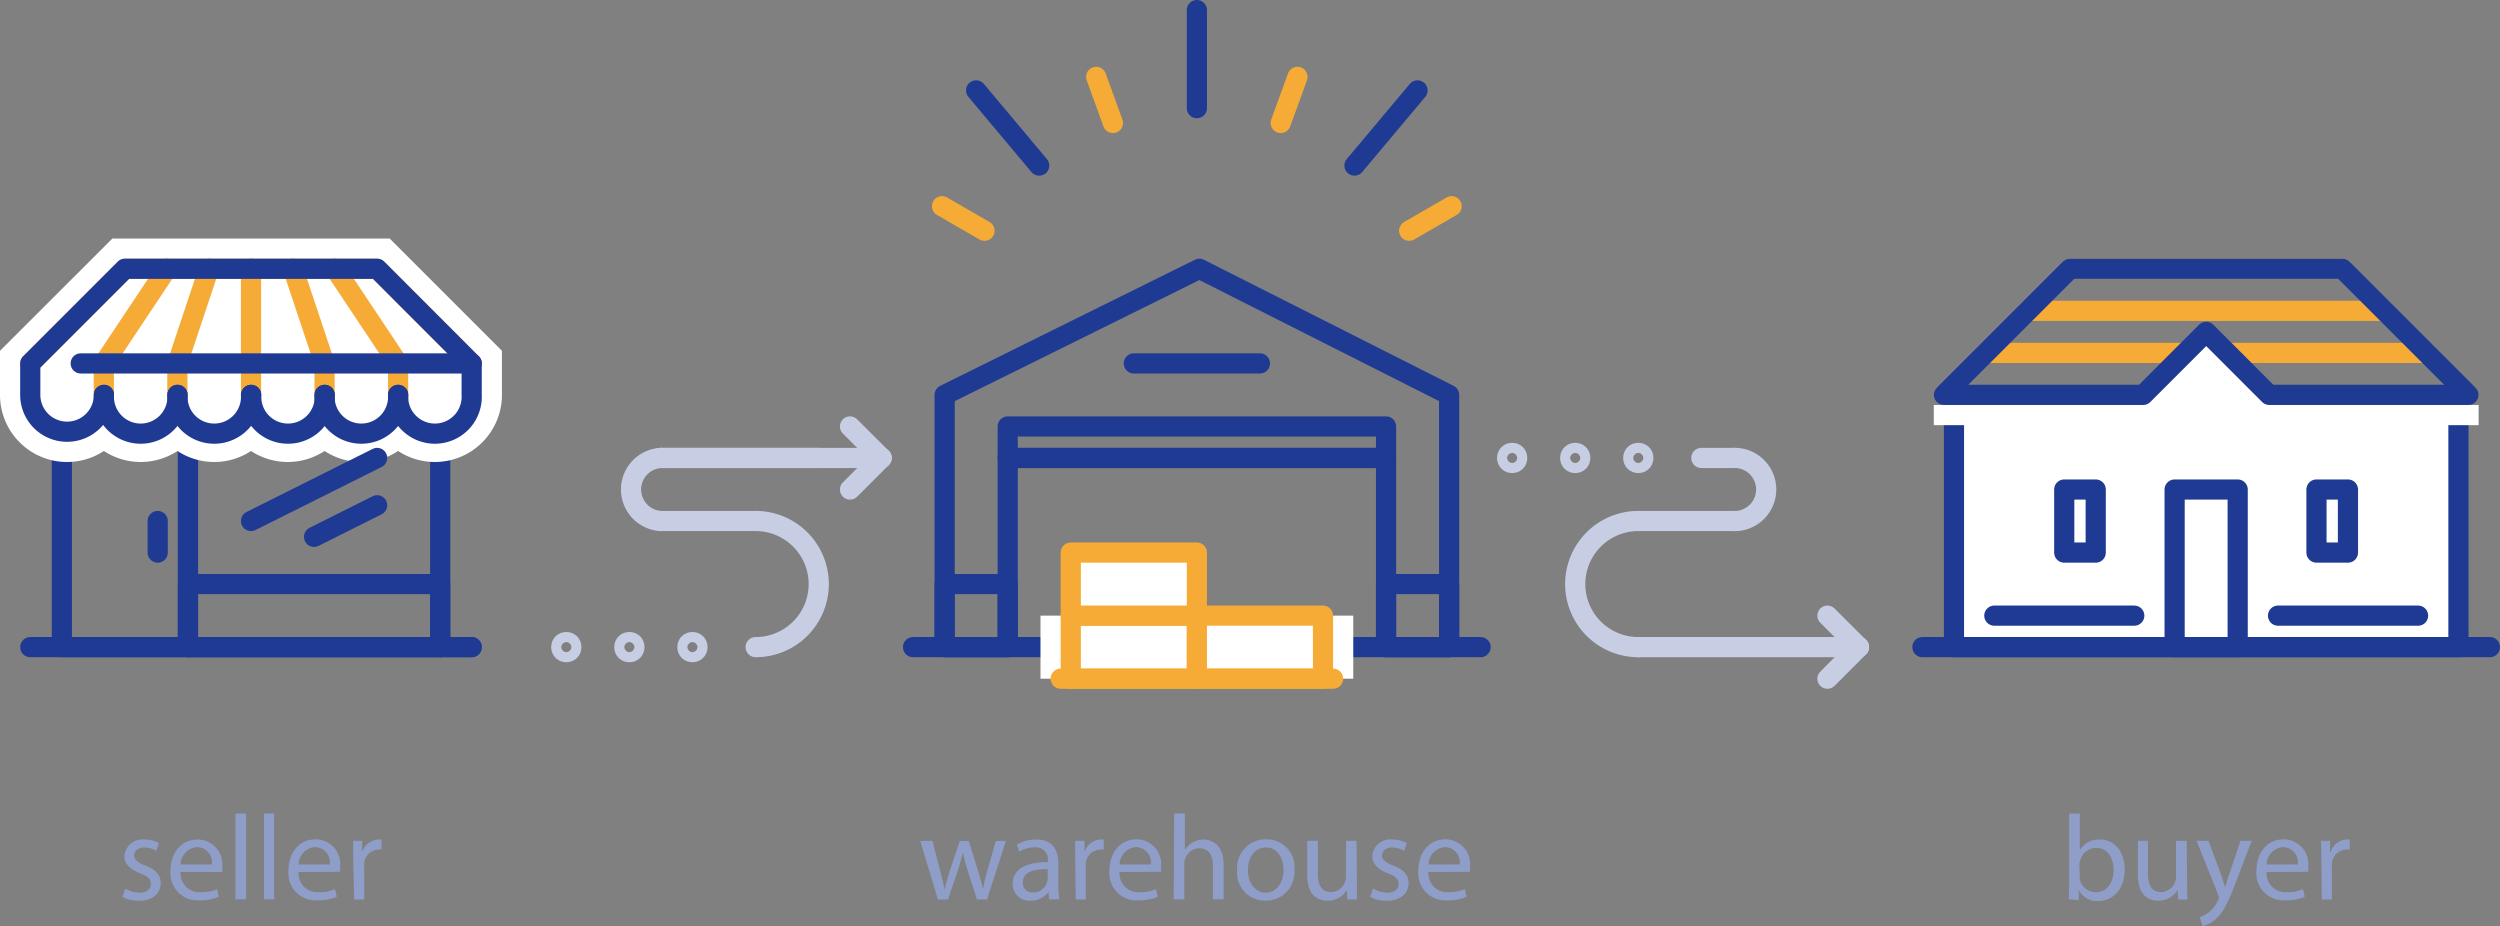 <svg id="Layer_1" data-name="Layer 1" xmlns="http://www.w3.org/2000/svg" viewBox="0 0 247.79 91.79">
  <rect x="0" y="0" width="247.79" height="91.79" fill="#808080" stroke="none"/>
  <defs>
    <style>
      .cls-1, .cls-4, .cls-6 {
        fill: none;
      }

      .cls-1, .cls-5 {
        stroke: #1f3a93;
      }

      .cls-1, .cls-3, .cls-4, .cls-5, .cls-6 {
        stroke-linecap: round;
        stroke-linejoin: round;
        stroke-width: 2px;
      }

      .cls-2, .cls-3, .cls-5 {
        fill: #fff;
      }

      .cls-3, .cls-4 {
        stroke: #f5ab35;
      }

      .cls-6 {
        stroke: #c7cee4;
      }

      .cls-7 {
        fill: #8f9dc9;
      }
    </style>
  </defs>
  <title>dropshipping</title>
  <g>
    <line class="cls-1" x1="90.5" y1="64.14" x2="146.75" y2="64.14"/>
    <line class="cls-1" x1="190.54" y1="64.14" x2="246.79" y2="64.14"/>
    <rect class="cls-1" x="18.63" y="39.14" width="25" height="25"/>
    <rect class="cls-1" x="6.13" y="39.14" width="12.5" height="25"/>
    <path class="cls-2" d="M68.21,60.22a6.61,6.61,0,0,1-3.65-1.09,6.64,6.64,0,0,1-7.29,0,6.64,6.64,0,0,1-7.29,0,6.64,6.64,0,0,1-7.29,0,6.64,6.64,0,0,1-7.29,0,6.65,6.65,0,0,1-10.3-5.56V49.2L36.24,38.07H63.72L74.85,49.2v4.37A6.65,6.65,0,0,1,68.21,60.22Z" transform="translate(-25.1 -14.43)"/>
    <polygon class="cls-1" points="118.88 26.64 93.63 39.14 93.63 64.14 99.88 64.14 99.88 45.39 137.38 45.39 137.38 64.14 143.63 64.14 143.63 39.14 118.88 26.64"/>
    <rect class="cls-2" x="103.13" y="61.02" width="31" height="6.25"/>
    <rect class="cls-3" x="106.13" y="61.02" width="12.5" height="6.25"/>
    <rect class="cls-3" x="106.13" y="54.77" width="12.5" height="6.25"/>
    <rect class="cls-3" x="118.63" y="61.02" width="12.5" height="6.25"/>
    <line class="cls-4" x1="105.13" y1="67.27" x2="132.13" y2="67.27"/>
    <rect class="cls-1" x="99.88" y="42.27" width="37.5" height="3.12"/>
    <g>
      <g>
        <polyline class="cls-4" points="16.54 26.64 12.38 26.64 3 36.02"/>
        <line class="cls-4" x1="16.54" y1="26.64" x2="20.71" y2="26.64"/>
        <line class="cls-4" x1="16.54" y1="26.64" x2="10.29" y2="36.02"/>
        <line class="cls-4" x1="24.88" y1="26.64" x2="20.71" y2="26.64"/>
        <line class="cls-4" x1="17.58" y1="36.02" x2="20.71" y2="26.64"/>
        <line class="cls-4" x1="24.88" y1="26.64" x2="29.04" y2="26.64"/>
        <line class="cls-4" x1="24.88" y1="26.64" x2="24.88" y2="36.02"/>
        <line class="cls-4" x1="33.21" y1="26.64" x2="29.04" y2="26.64"/>
        <line class="cls-4" x1="32.17" y1="36.02" x2="29.04" y2="26.64"/>
        <polyline class="cls-4" points="33.21 26.64 37.38 26.64 46.75 36.02"/>
        <line class="cls-4" x1="33.21" y1="26.64" x2="39.46" y2="36.02"/>
      </g>
      <g>
        <line class="cls-4" x1="39.46" y1="39.14" x2="39.46" y2="36.02"/>
        <line class="cls-4" x1="32.17" y1="39.14" x2="32.17" y2="36.02"/>
        <line class="cls-4" x1="24.88" y1="39.14" x2="24.88" y2="36.02"/>
        <line class="cls-4" x1="17.58" y1="39.14" x2="17.58" y2="36.02"/>
        <line class="cls-4" x1="10.29" y1="39.14" x2="10.29" y2="36.02"/>
      </g>
    </g>
    <g>
      <path class="cls-1" d="M64.56,53.57a3.65,3.65,0,1,0,7.29,0V50.45l-9.37-9.38h-25L28.1,50.45v3.12a3.65,3.65,0,0,0,7.3,0" transform="translate(-25.1 -14.43)"/>
      <path class="cls-1" d="M57.27,53.57a3.65,3.65,0,1,0,7.29,0" transform="translate(-25.1 -14.43)"/>
      <path class="cls-1" d="M50,53.57a3.65,3.65,0,1,0,7.29,0" transform="translate(-25.1 -14.43)"/>
      <path class="cls-1" d="M42.69,53.57a3.65,3.65,0,1,0,7.29,0" transform="translate(-25.1 -14.43)"/>
      <path class="cls-1" d="M35.4,53.57a3.65,3.65,0,1,0,7.29,0" transform="translate(-25.1 -14.43)"/>
    </g>
    <line class="cls-1" x1="8" y1="36.02" x2="46.75" y2="36.02"/>
    <rect class="cls-1" x="18.63" y="57.89" width="25" height="6.25"/>
    <line class="cls-1" x1="15.63" y1="51.64" x2="15.63" y2="54.77"/>
    <line class="cls-1" x1="31.13" y1="53.21" x2="37.38" y2="50.08"/>
    <line class="cls-1" x1="24.88" y1="51.64" x2="37.38" y2="45.39"/>
    <line class="cls-1" x1="3" y1="64.14" x2="46.75" y2="64.14"/>
    <line class="cls-1" x1="43.63" y1="64.14" x2="46.75" y2="64.14"/>
    <rect class="cls-1" x="93.63" y="57.89" width="6.25" height="6.25"/>
    <rect class="cls-1" x="137.38" y="57.89" width="6.25" height="6.25"/>
    <line class="cls-1" x1="112.38" y1="36.02" x2="124.88" y2="36.02"/>
    <g>
      <line class="cls-4" x1="192.67" y1="39.14" x2="244.67" y2="39.14"/>
      <line class="cls-4" x1="205.17" y1="26.64" x2="232.17" y2="26.64"/>
      <line class="cls-4" x1="196.83" y1="34.98" x2="240.5" y2="34.98"/>
      <line class="cls-4" x1="201" y1="30.81" x2="236.33" y2="30.81"/>
    </g>
    <polygon class="cls-1" points="232.17 26.64 205.17 26.64 192.67 39.14 244.67 39.14 232.17 26.64"/>
    <polygon class="cls-5" points="224.92 39.14 218.67 32.89 212.42 39.14 193.67 39.14 193.67 64.14 208.25 64.14 229.08 64.14 243.67 64.14 243.67 39.14 224.92 39.14"/>
    <rect class="cls-1" x="204.6" y="48.52" width="3.12" height="6.25"/>
    <rect class="cls-1" x="229.6" y="48.52" width="3.12" height="6.25"/>
    <rect class="cls-5" x="215.54" y="48.52" width="6.25" height="15.62"/>
    <rect class="cls-2" x="191.67" y="40.14" width="54" height="2"/>
    <line class="cls-1" x1="197.67" y1="61.02" x2="211.54" y2="61.02"/>
    <line class="cls-1" x1="225.79" y1="61.02" x2="239.67" y2="61.02"/>
    <g>
      <line class="cls-1" x1="118.63" y1="10.72" x2="118.63" y2="1"/>
      <line class="cls-4" x1="110.31" y1="12.19" x2="108.65" y2="7.62"/>
      <line class="cls-1" x1="103" y1="16.41" x2="96.75" y2="8.96"/>
      <line class="cls-4" x1="97.58" y1="22.87" x2="93.37" y2="20.44"/>
      <line class="cls-4" x1="139.67" y1="22.87" x2="143.88" y2="20.44"/>
      <line class="cls-1" x1="134.25" y1="16.41" x2="140.5" y2="8.96"/>
      <line class="cls-4" x1="126.94" y1="12.19" x2="128.6" y2="7.62"/>
    </g>
    <g>
      <circle class="cls-6" cx="56.13" cy="64.14" r="0.5"/>
      <circle class="cls-6" cx="62.38" cy="64.14" r="0.5"/>
      <circle class="cls-6" cx="68.63" cy="64.14" r="0.5"/>
      <path class="cls-6" d="M100,66.07a6.25,6.25,0,1,1,0,12.5" transform="translate(-25.1 -14.43)"/>
      <path class="cls-6" d="M90.6,66.07a3.13,3.13,0,0,1,0-6.25" transform="translate(-25.1 -14.43)"/>
      <line class="cls-6" x1="81.13" y1="45.39" x2="65.5" y2="45.39"/>
      <line class="cls-6" x1="74.88" y1="51.64" x2="65.5" y2="51.64"/>
      <line class="cls-6" x1="65.5" y1="45.39" x2="87.38" y2="45.39"/>
      <line class="cls-6" x1="87.38" y1="45.39" x2="84.25" y2="48.52"/>
      <line class="cls-6" x1="87.38" y1="45.39" x2="84.25" y2="42.27"/>
    </g>
    <g>
      <path class="cls-6" d="M187.48,66.07a6.25,6.25,0,1,0,0,12.5" transform="translate(-25.1 -14.43)"/>
      <path class="cls-6" d="M196.85,66.07a3.13,3.13,0,1,0,0-6.25" transform="translate(-25.1 -14.43)"/>
      <line class="cls-6" x1="162.38" y1="64.14" x2="184.25" y2="64.14"/>
      <line class="cls-6" x1="184.25" y1="64.14" x2="181.13" y2="67.27"/>
      <line class="cls-6" x1="184.25" y1="64.14" x2="181.13" y2="61.02"/>
      <line class="cls-6" x1="162.38" y1="51.64" x2="171.75" y2="51.64"/>
      <circle class="cls-6" cx="162.38" cy="45.39" r="0.5"/>
      <circle class="cls-6" cx="156.13" cy="45.39" r="0.5"/>
      <circle class="cls-6" cx="149.88" cy="45.39" r="0.5"/>
      <line class="cls-6" x1="168.63" y1="45.39" x2="171.75" y2="45.39"/>
    </g>
    <g>
      <path class="cls-7" d="M37.53,102.49a2.69,2.69,0,0,0,1.39.42c.77,0,1.13-.38,1.13-.86s-.3-.78-1.08-1.07c-1-.37-1.54-1-1.54-1.64a1.79,1.79,0,0,1,2-1.7,2.79,2.79,0,0,1,1.42.36l-.26.76a2.32,2.32,0,0,0-1.19-.33c-.62,0-1,.36-1,.79s.35.69,1.1,1c1,.39,1.53.89,1.53,1.75,0,1-.79,1.74-2.17,1.74a3.27,3.27,0,0,1-1.63-.39Z" transform="translate(-25.1 -14.43)"/>
      <path class="cls-7" d="M43,100.86a1.87,1.87,0,0,0,2,2,3.8,3.8,0,0,0,1.61-.3l.18.75a4.67,4.67,0,0,1-1.93.36A2.69,2.69,0,0,1,42,100.77c0-1.76,1-3.13,2.73-3.13a2.46,2.46,0,0,1,2.4,2.73,4.15,4.15,0,0,1,0,.49Zm3.1-.75a1.51,1.51,0,0,0-1.47-1.72A1.77,1.77,0,0,0,43,100.11Z" transform="translate(-25.1 -14.43)"/>
      <path class="cls-7" d="M48.44,95.06h1.05v8.51H48.44Z" transform="translate(-25.1 -14.43)"/>
      <path class="cls-7" d="M51.27,95.06h1v8.51h-1Z" transform="translate(-25.1 -14.43)"/>
      <path class="cls-7" d="M54.69,100.86a1.86,1.86,0,0,0,2,2,3.83,3.83,0,0,0,1.61-.3l.18.75a4.71,4.71,0,0,1-1.93.36,2.69,2.69,0,0,1-2.86-2.92c0-1.76,1-3.13,2.72-3.13a2.45,2.45,0,0,1,2.4,2.73,4.68,4.68,0,0,1,0,.49Zm3.09-.75a1.5,1.5,0,0,0-1.46-1.72,1.75,1.75,0,0,0-1.62,1.72Z" transform="translate(-25.1 -14.43)"/>
      <path class="cls-7" d="M60.11,99.58c0-.69,0-1.27,0-1.81H61l0,1.14h0a1.75,1.75,0,0,1,1.61-1.27,1.39,1.39,0,0,1,.3,0v1a1.32,1.32,0,0,0-.36,0A1.49,1.49,0,0,0,61.2,100a3.47,3.47,0,0,0,0,.49v3.09h-1Z" transform="translate(-25.1 -14.43)"/>
    </g>
    <g>
      <path class="cls-7" d="M117.52,97.77l.77,3c.17.65.32,1.24.43,1.84h0c.13-.58.32-1.21.51-1.83l1-3h.89l.9,2.9c.21.7.38,1.31.51,1.89h0a17.16,17.16,0,0,1,.44-1.88l.83-2.91h1l-1.87,5.8h-1l-.89-2.77a19.09,19.09,0,0,1-.51-1.91h0a19,19,0,0,1-.53,1.92l-.94,2.76h-1l-1.75-5.8Z" transform="translate(-25.1 -14.43)"/>
      <path class="cls-7" d="M129.1,103.57l-.08-.73h0a2.15,2.15,0,0,1-1.78.86,1.65,1.65,0,0,1-1.77-1.66c0-1.41,1.25-2.17,3.49-2.16v-.12a1.19,1.19,0,0,0-1.32-1.34,2.84,2.84,0,0,0-1.51.43l-.24-.7a3.61,3.61,0,0,1,1.91-.51c1.77,0,2.2,1.21,2.2,2.37v2.17a8.32,8.32,0,0,0,.1,1.39Zm-.16-3c-1.15,0-2.46.18-2.46,1.31a.93.93,0,0,0,1,1,1.42,1.42,0,0,0,1.4-1,1,1,0,0,0,.06-.33Z" transform="translate(-25.1 -14.43)"/>
      <path class="cls-7" d="M131.67,99.58c0-.69,0-1.27,0-1.81h.92l0,1.14h0a1.74,1.74,0,0,1,1.61-1.27,1.39,1.39,0,0,1,.3,0v1a1.32,1.32,0,0,0-.36,0,1.47,1.47,0,0,0-1.42,1.36,3.37,3.37,0,0,0,0,.49v3.09h-1Z" transform="translate(-25.1 -14.43)"/>
      <path class="cls-7" d="M136.06,100.86a1.87,1.87,0,0,0,2,2,3.8,3.8,0,0,0,1.61-.3l.18.75a4.67,4.67,0,0,1-1.93.36,2.69,2.69,0,0,1-2.86-2.92c0-1.76,1-3.13,2.73-3.13a2.45,2.45,0,0,1,2.39,2.73,4.68,4.68,0,0,1,0,.49Zm3.1-.75a1.51,1.51,0,0,0-1.47-1.72,1.76,1.76,0,0,0-1.62,1.72Z" transform="translate(-25.1 -14.43)"/>
      <path class="cls-7" d="M141.48,95.06h1.06v3.62h0a2,2,0,0,1,.76-.74,2.16,2.16,0,0,1,1.08-.3c.78,0,2,.48,2,2.48v3.45h-1.06v-3.33c0-.94-.35-1.73-1.34-1.73a1.51,1.51,0,0,0-1.42,1.06,1.26,1.26,0,0,0-.07.5v3.5h-1.06Z" transform="translate(-25.1 -14.43)"/>
      <path class="cls-7" d="M153.4,100.62a2.83,2.83,0,0,1-2.89,3.08,2.76,2.76,0,0,1-2.79-3,2.83,2.83,0,0,1,2.88-3.08A2.75,2.75,0,0,1,153.4,100.62Zm-4.61.06c0,1.27.73,2.23,1.77,2.23s1.76-1,1.76-2.25c0-1-.49-2.23-1.74-2.23S148.79,99.58,148.79,100.68Z" transform="translate(-25.1 -14.43)"/>
      <path class="cls-7" d="M159.59,102c0,.6,0,1.13,0,1.58h-.94l-.06-.94h0a2.2,2.2,0,0,1-1.92,1.07c-.91,0-2-.5-2-2.54V97.77h1.05V101c0,1.1.34,1.85,1.3,1.85a1.52,1.52,0,0,0,1.39-1,1.57,1.57,0,0,0,.1-.54V97.77h1.05Z" transform="translate(-25.1 -14.43)"/>
      <path class="cls-7" d="M161.2,102.49a2.69,2.69,0,0,0,1.39.42c.77,0,1.13-.38,1.13-.86s-.3-.78-1.08-1.07c-1-.37-1.53-1-1.53-1.64a1.78,1.78,0,0,1,2-1.7,2.83,2.83,0,0,1,1.43.36l-.27.76a2.32,2.32,0,0,0-1.19-.33c-.62,0-1,.36-1,.79s.35.69,1.11,1c1,.39,1.52.89,1.52,1.75,0,1-.79,1.74-2.17,1.74a3.27,3.27,0,0,1-1.63-.39Z" transform="translate(-25.1 -14.43)"/>
      <path class="cls-7" d="M166.68,100.86a1.87,1.87,0,0,0,2,2,3.75,3.75,0,0,0,1.6-.3l.18.75a4.63,4.63,0,0,1-1.93.36,2.69,2.69,0,0,1-2.85-2.92c0-1.76,1-3.13,2.72-3.13a2.46,2.46,0,0,1,2.4,2.73,4.15,4.15,0,0,1,0,.49Zm3.1-.75a1.51,1.51,0,0,0-1.46-1.72,1.75,1.75,0,0,0-1.62,1.72Z" transform="translate(-25.1 -14.43)"/>
    </g>
    <g>
      <path class="cls-7" d="M230.14,103.57c0-.39.05-1,.05-1.5v-7h1.05V98.7h0a2.17,2.17,0,0,1,2-1.06c1.44,0,2.46,1.19,2.45,3,0,2.07-1.31,3.1-2.61,3.1a2.06,2.06,0,0,1-1.94-1.09h0l0,1Zm1.1-2.32a2.33,2.33,0,0,0,0,.38,1.64,1.64,0,0,0,1.59,1.23c1.1,0,1.76-.9,1.76-2.23,0-1.16-.6-2.16-1.73-2.16a1.68,1.68,0,0,0-1.6,1.3,1.71,1.71,0,0,0-.06.43Z" transform="translate(-25.1 -14.43)"/>
      <path class="cls-7" d="M241.88,102c0,.6,0,1.13.05,1.58H241l-.06-.94h0A2.2,2.2,0,0,1,239,103.7c-.91,0-2-.5-2-2.54V97.77H238V101c0,1.1.34,1.85,1.29,1.85a1.54,1.54,0,0,0,1.4-1,1.57,1.57,0,0,0,.09-.54V97.77h1.06Z" transform="translate(-25.1 -14.43)"/>
      <path class="cls-7" d="M244,97.77l1.27,3.43c.13.38.27.84.37,1.18h0c.11-.34.23-.79.38-1.21l1.15-3.4h1.11l-1.58,4.14c-.76,2-1.27,3-2,3.63a2.82,2.82,0,0,1-1.3.68l-.26-.89a2.77,2.77,0,0,0,.92-.51,3.22,3.22,0,0,0,.89-1.18.64.64,0,0,0,.08-.25.81.81,0,0,0-.07-.27l-2.14-5.35Z" transform="translate(-25.1 -14.43)"/>
      <path class="cls-7" d="M249.75,100.86a1.87,1.87,0,0,0,2,2,3.8,3.8,0,0,0,1.61-.3l.18.75a4.67,4.67,0,0,1-1.93.36,2.69,2.69,0,0,1-2.86-2.92c0-1.76,1-3.13,2.73-3.13a2.46,2.46,0,0,1,2.4,2.73,4.15,4.15,0,0,1,0,.49Zm3.1-.75a1.51,1.51,0,0,0-1.47-1.72,1.77,1.77,0,0,0-1.62,1.72Z" transform="translate(-25.1 -14.43)"/>
      <path class="cls-7" d="M255.18,99.58c0-.69,0-1.27-.05-1.81h.92l0,1.14h.05a1.74,1.74,0,0,1,1.6-1.27,1.32,1.32,0,0,1,.3,0v1a1.28,1.28,0,0,0-.36,0,1.47,1.47,0,0,0-1.41,1.36,2.38,2.38,0,0,0,0,.49v3.09h-1Z" transform="translate(-25.1 -14.43)"/>
    </g>
  </g>
</svg>
